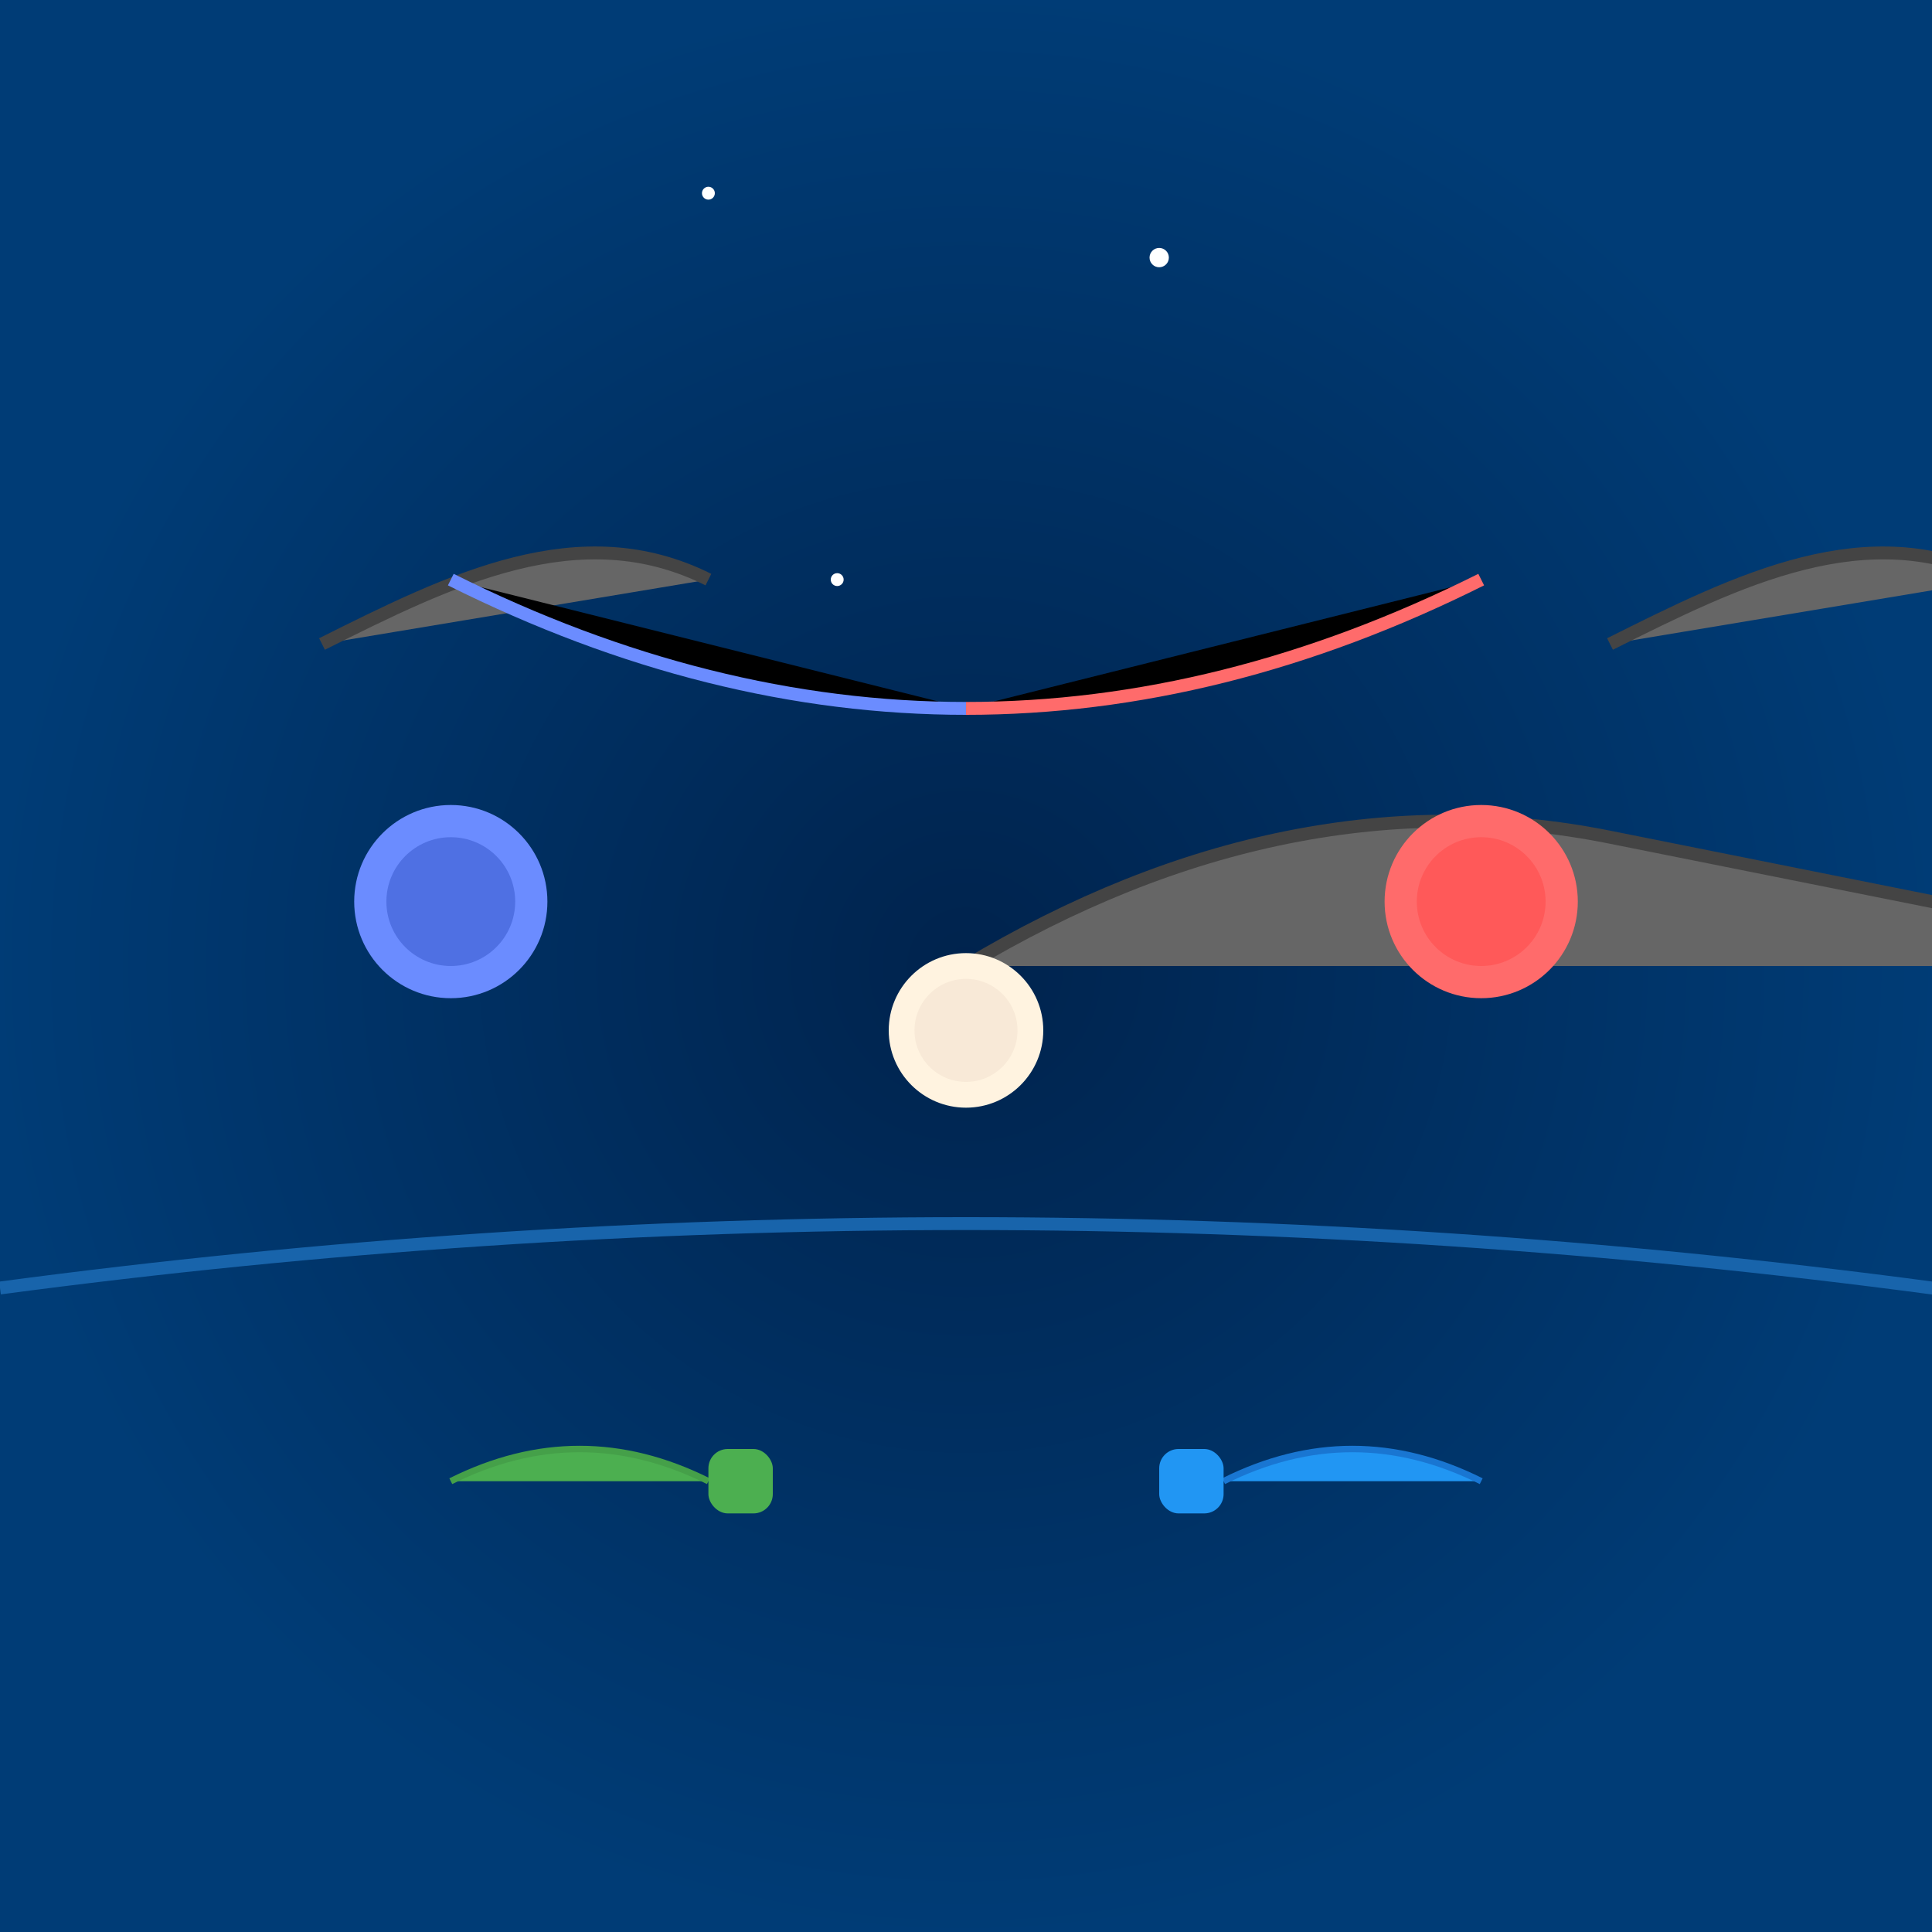 <svg viewBox="0 0 300 300" xmlns="http://www.w3.org/2000/svg">
  <defs>
    <radialGradient id="oceanGradient">
      <stop offset="0%" stop-color="#00234d"/>
      <stop offset="100%" stop-color="#003c76"/>
    </radialGradient>
    <filter id="glow">
      <feGaussianBlur stdDeviation="2" result="glow"/>
      <feMerge>
        <feMergeNode in="glow"/>
        <feMergeNode in="SourceGraphic"/>
      </feMerge>
    </filter>
  </defs>
  <rect width="300" height="300" fill="url(#oceanGradient)"/>
  <g transform="translate(150,150)">
    <!-- Stars -->
    <g transform="translate(0,-80)">
      <circle cx="-40" cy="-40" r="1" fill="white">
        <filter>
          <feGaussianBlur stdDeviation="0.5"/>
        </filter>
      </circle>
      <circle cx="30" cy="-30" r="1.5" fill="white">
        <filter>
          <feGaussianBlur stdDeviation="0.5"/>
        </filter>
      </circle>
      <circle cx="-20" cy="20" r="1" fill="white">
        <filter>
          <feGaussianBlur stdDeviation="0.5"/>
        </filter>
      </circle>
    </g>
    
    <!-- Ocean Surface -->
    <path d="M-150,50 Q0,30 150,50 Q300,70 450,50" stroke="#1864ab" fill="none" stroke-width="2"/>
    
    <!-- Octopus Body -->
    <path d="M0,0 Q50,-30 100,-20 Q150,-10 200,0" fill="#666" stroke="#444" stroke-width="2"/>
    
    <!-- Tentacles -->
    <path d="M-100,-50 C-80,-60 -60,-70 -40,-60" fill="#666" stroke="#444" stroke-width="2"/>
    <path d="M100,-50 C120,-60 140,-70 160,-60" fill="#666" stroke="#444" stroke-width="2"/>
    
    <!-- Juggling Planets -->
    <g transform="translate(0,50)">
      <!-- Planet 1 -->
      <circle cx="-80" cy="-60" r="15" fill="#6b8cff">
        <animate attributeName="transform" type="transform" from="0" to="0 0 1.1" dur="1s" repeatCount="indefinite"/>
      </circle>
      <circle cx="-80" cy="-60" r="10" fill="#4364d8" opacity="0.7"/>
      
      <!-- Planet 2 -->
      <circle cx="80" cy="-60" r="15" fill="#ff6b6b">
        <animate attributeName="transform" type="transform" from="0" to="0 0 1.1" dur="1s" repeatCount="indefinite" begin="0.5s"/>
      </circle>
      <circle cx="80" cy="-60" r="10" fill="#ff5252" opacity="0.7"/>
      
      <!-- Planet 3 -->
      <circle cx="0" cy="-40" r="12" fill="#fff3e0">
        <animate attributeName="transform" type="transform" from="0" to="0 0 1.1" dur="1s" repeatCount="indefinite" begin="1s"/>
      </circle>
      <circle cx="0" cy="-40" r="8" fill="#f5e6d3" opacity="0.7"/>
    </g>
    
    <!-- Glowing Lines -->
    <path d="M-80,-60 Q-40,-40 0,-40" stroke="#6b8cff" stroke-width="2" filter="url(#glow)"/>
    <path d="M80,-60 Q40,-40 0,-40" stroke="#ff6b6b" stroke-width="2" filter="url(#glow)"/>
    
    <!-- Fish -->
    <g transform="translate(-80,80)">
      <path d="M0,0 Q20,-10 40,0" fill="#4CAF50" stroke="#45a049" stroke-width="1"/>
      <rect x="40" y="-5" width="10" height="10" fill="#4CAF50" rx="3"/>
    </g>
    <g transform="translate(80,80)">
      <path d="M0,0 Q-20,-10 -40,0" fill="#2196F3" stroke="#1976D2" stroke-width="1"/>
      <rect x="-50" y="-5" width="10" height="10" fill="#2196F3" rx="3"/>
    </g>
    
    <!-- Glowing Orb -->
    <circle cx="0" cy="50" r="20" fill="url(#glowGradient)" opacity="0.5"/>
  </g>
</svg>